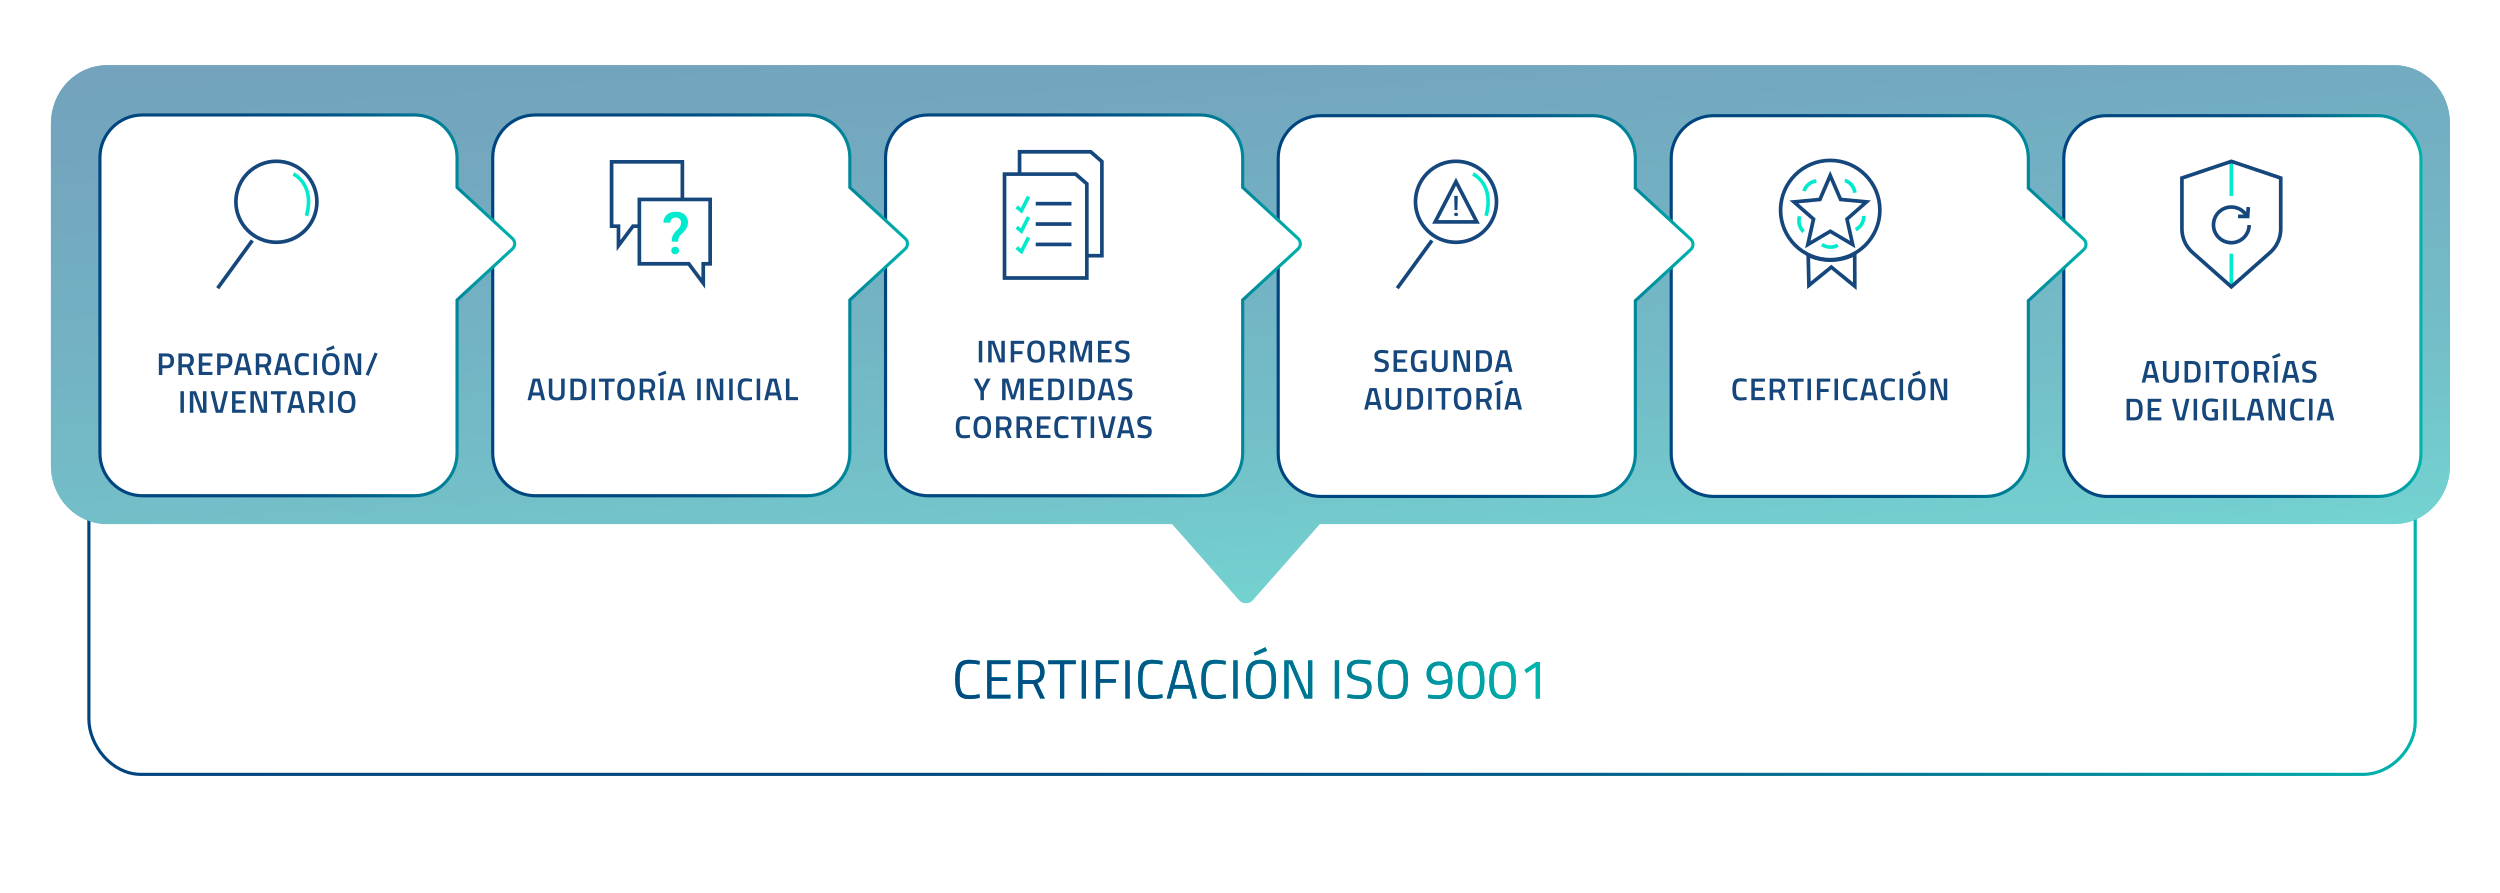<?xml version="1.0" encoding="UTF-8"?>
<svg xmlns="http://www.w3.org/2000/svg" xmlns:xlink="http://www.w3.org/1999/xlink" id="Ebene_4" data-name="Ebene 4" viewBox="0 0 1587.4 566.93">
  <defs>
    <style>
      .cls-1 {
        opacity: .45;
      }

      .cls-1, .cls-2, .cls-3, .cls-4, .cls-5, .cls-6, .cls-7, .cls-8 {
        fill: #fff;
      }

      .cls-3 {
        filter: url(#drop-shadow-1);
        stroke: url(#Unbenannter_Verlauf_3-3);
      }

      .cls-3, .cls-4, .cls-5, .cls-6, .cls-7, .cls-9, .cls-8 {
        stroke-miterlimit: 10;
        stroke-width: 2px;
      }

      .cls-10 {
        fill: #00eace;
      }

      .cls-11 {
        isolation: isolate;
      }

      .cls-12 {
        fill: #00b5ad;
      }

      .cls-4 {
        filter: url(#drop-shadow-3);
        stroke: url(#Unbenannter_Verlauf_3-5);
      }

      .cls-13 {
        fill: #16477c;
      }

      .cls-5 {
        filter: url(#drop-shadow-2);
        stroke: url(#Unbenannter_Verlauf_3-4);
      }

      .cls-14 {
        fill: url(#Unbenannter_Verlauf_7);
      }

      .cls-6 {
        filter: url(#drop-shadow-6);
        stroke: url(#Unbenannter_Verlauf_3-8);
      }

      .cls-7 {
        filter: url(#drop-shadow-4);
        stroke: url(#Unbenannter_Verlauf_3-6);
      }

      .cls-9 {
        fill: none;
        stroke: url(#Unbenannter_Verlauf_3);
      }

      .cls-8 {
        filter: url(#drop-shadow-5);
        stroke: url(#Unbenannter_Verlauf_3-7);
      }

      .cls-15 {
        fill: url(#Unbenannter_Verlauf_3-2);
      }
    </style>
    <linearGradient id="Unbenannter_Verlauf_3" data-name="Unbenannter Verlauf 3" x1="55.44" y1="410.26" x2="1534.56" y2="410.26" gradientUnits="userSpaceOnUse">
      <stop offset="0" stop-color="#00457f"></stop>
      <stop offset=".31" stop-color="#00477f"></stop>
      <stop offset=".49" stop-color="#004f83"></stop>
      <stop offset=".63" stop-color="#005d89"></stop>
      <stop offset=".75" stop-color="#007191"></stop>
      <stop offset=".87" stop-color="#008a9b"></stop>
      <stop offset=".97" stop-color="#00a9a8"></stop>
      <stop offset="1" stop-color="#00b5ad"></stop>
    </linearGradient>
    <linearGradient id="Unbenannter_Verlauf_3-2" data-name="Unbenannter Verlauf 3" x1="739.17" y1="-552.41" x2="809.64" y2="397.98" xlink:href="#Unbenannter_Verlauf_3"></linearGradient>
    <linearGradient id="Unbenannter_Verlauf_3-3" data-name="Unbenannter Verlauf 3" x1="1302.42" y1="187.33" x2="1531.19" y2="187.33" xlink:href="#Unbenannter_Verlauf_3"></linearGradient>
    <filter id="drop-shadow-1" filterUnits="userSpaceOnUse">
      <feOffset dx="7" dy="7"></feOffset>
      <feGaussianBlur result="blur" stdDeviation="19.84"></feGaussianBlur>
      <feFlood flood-color="#000" flood-opacity=".06"></feFlood>
      <feComposite in2="blur" operator="in"></feComposite>
      <feComposite in="SourceGraphic"></feComposite>
    </filter>
    <linearGradient id="Unbenannter_Verlauf_3-4" data-name="Unbenannter Verlauf 3" x1="1053.14" y1="187.33" x2="1318.51" y2="187.33" xlink:href="#Unbenannter_Verlauf_3"></linearGradient>
    <filter id="drop-shadow-2" filterUnits="userSpaceOnUse">
      <feOffset dx="7" dy="7"></feOffset>
      <feGaussianBlur result="blur-2" stdDeviation="19.84"></feGaussianBlur>
      <feFlood flood-color="#000" flood-opacity=".06"></feFlood>
      <feComposite in2="blur-2" operator="in"></feComposite>
      <feComposite in="SourceGraphic"></feComposite>
    </filter>
    <linearGradient id="Unbenannter_Verlauf_3-5" data-name="Unbenannter Verlauf 3" x1="803.61" y1="187.33" x2="1068.98" y2="187.33" xlink:href="#Unbenannter_Verlauf_3"></linearGradient>
    <filter id="drop-shadow-3" filterUnits="userSpaceOnUse">
      <feOffset dx="7" dy="7"></feOffset>
      <feGaussianBlur result="blur-3" stdDeviation="19.84"></feGaussianBlur>
      <feFlood flood-color="#000" flood-opacity=".06"></feFlood>
      <feComposite in2="blur-3" operator="in"></feComposite>
      <feComposite in="SourceGraphic"></feComposite>
    </filter>
    <linearGradient id="Unbenannter_Verlauf_3-6" data-name="Unbenannter Verlauf 3" x1="554.28" y1="186.89" x2="819.65" y2="186.89" xlink:href="#Unbenannter_Verlauf_3"></linearGradient>
    <filter id="drop-shadow-4" filterUnits="userSpaceOnUse">
      <feOffset dx="7" dy="7"></feOffset>
      <feGaussianBlur result="blur-4" stdDeviation="19.84"></feGaussianBlur>
      <feFlood flood-color="#000" flood-opacity=".06"></feFlood>
      <feComposite in2="blur-4" operator="in"></feComposite>
      <feComposite in="SourceGraphic"></feComposite>
    </filter>
    <linearGradient id="Unbenannter_Verlauf_3-7" data-name="Unbenannter Verlauf 3" x1="304.84" y1="186.89" x2="570.21" y2="186.89" xlink:href="#Unbenannter_Verlauf_3"></linearGradient>
    <filter id="drop-shadow-5" filterUnits="userSpaceOnUse">
      <feOffset dx="7" dy="7"></feOffset>
      <feGaussianBlur result="blur-5" stdDeviation="19.84"></feGaussianBlur>
      <feFlood flood-color="#000" flood-opacity=".06"></feFlood>
      <feComposite in2="blur-5" operator="in"></feComposite>
      <feComposite in="SourceGraphic"></feComposite>
    </filter>
    <linearGradient id="Unbenannter_Verlauf_3-8" data-name="Unbenannter Verlauf 3" y1="186.89" x2="320.81" y2="186.89" xlink:href="#Unbenannter_Verlauf_3"></linearGradient>
    <filter id="drop-shadow-6" filterUnits="userSpaceOnUse">
      <feOffset dx="7" dy="7"></feOffset>
      <feGaussianBlur result="blur-6" stdDeviation="19.84"></feGaussianBlur>
      <feFlood flood-color="#000" flood-opacity=".06"></feFlood>
      <feComposite in2="blur-6" operator="in"></feComposite>
      <feComposite in="SourceGraphic"></feComposite>
    </filter>
    <linearGradient id="Unbenannter_Verlauf_7" data-name="Unbenannter Verlauf 7" x1="222.41" y1="524.23" x2="968.97" y2="403.2" gradientUnits="userSpaceOnUse">
      <stop offset=".21" stop-color="#00457f"></stop>
      <stop offset=".45" stop-color="#00477f"></stop>
      <stop offset=".59" stop-color="#004f83"></stop>
      <stop offset=".71" stop-color="#005d89"></stop>
      <stop offset=".8" stop-color="#007191"></stop>
      <stop offset=".89" stop-color="#008a9b"></stop>
      <stop offset=".97" stop-color="#00a9a8"></stop>
      <stop offset="1" stop-color="#00b5ad"></stop>
    </linearGradient>
  </defs>
  <g>
    <path class="cls-2" d="m56.44,327.83v128.76c0,16.57,14.39,35.09,32.98,35.09h1411.15c18.22,0,32.98-17.18,32.98-32.84v-131"></path>
    <path class="cls-9" d="m56.44,327.83v128.76c0,16.57,14.39,35.09,32.98,35.09h1411.15c18.22,0,32.98-17.18,32.98-32.84v-131"></path>
  </g>
  <path class="cls-15" d="m32.33,295.6V78.58c0-20.52,15.86-37.16,35.43-37.16h1452.47c19.57,0,35.43,16.64,35.43,37.16v217.02c0,20.52-15.86,37.16-35.43,37.16h-682.29l-42.44,48.25c-2.34,2.66-6.36,2.66-8.7,0l-42.44-48.25H67.76c-19.57,0-35.43-16.64-35.43-37.16Z"></path>
  <path class="cls-1" d="m32.33,295.6V78.58c0-20.52,15.86-37.16,35.43-37.16h1452.47c19.57,0,35.43,16.64,35.43,37.16v217.02c0,20.52-15.86,37.16-35.43,37.16h-682.29l-42.44,48.25c-2.34,2.66-6.36,2.66-8.7,0l-42.44-48.25H67.76c-19.57,0-35.43-16.64-35.43-37.16Z"></path>
  <rect class="cls-3" x="1303.42" y="66.45" width="226.77" height="241.77" rx="27.06" ry="27.06"></rect>
  <path class="cls-5" d="m1253.85,308.22h-172.64c-14.95,0-27.06-12.12-27.06-27.06V93.51c0-14.95,12.12-27.06,27.06-27.06h172.64c14.95,0,27.06,12.12,27.06,27.06v18.94l35.14,32.42c1.94,1.79,1.94,4.86,0,6.64l-35.14,32.42v97.23c0,14.95-12.12,27.06-27.06,27.06Z"></path>
  <path class="cls-4" d="m1004.31,308.22h-172.64c-14.95,0-27.06-12.12-27.06-27.06V93.51c0-14.95,12.12-27.06,27.06-27.06h172.64c14.95,0,27.06,12.12,27.06,27.06v18.94l35.14,32.42c1.94,1.79,1.94,4.86,0,6.64l-35.14,32.42v97.23c0,14.95-12.12,27.06-27.06,27.06Z"></path>
  <path class="cls-7" d="m754.99,307.77h-172.64c-14.95,0-27.06-12.12-27.06-27.06V93.06c0-14.95,12.12-27.06,27.06-27.06h172.64c14.95,0,27.06,12.12,27.06,27.06v18.94l35.14,32.42c1.94,1.79,1.94,4.86,0,6.64l-35.14,32.42v97.23c0,14.95-12.12,27.06-27.06,27.06Z"></path>
  <path class="cls-8" d="m505.55,307.77h-172.64c-14.95,0-27.06-12.12-27.06-27.06V93.06c0-14.95,12.12-27.06,27.06-27.06h172.64c14.95,0,27.06,12.12,27.06,27.06v18.94l35.14,32.42c1.94,1.79,1.94,4.86,0,6.64l-35.14,32.42v97.23c0,14.95-12.12,27.06-27.06,27.06Z"></path>
  <path class="cls-6" d="m256.15,307.77H83.51c-14.95,0-27.06-12.12-27.06-27.06V93.06c0-14.95,12.12-27.06,27.06-27.06h172.64c14.95,0,27.06,12.12,27.06,27.06v18.94l35.14,32.42c1.94,1.79,1.94,4.86,0,6.64l-35.14,32.42v97.23c0,14.95-12.12,27.06-27.06,27.06Z"></path>
  <g>
    <g>
      <path class="cls-12" d="m622.08,443.14c-2.4.49-4.56.73-6.48.73s-3.46-.26-4.64-.79c-1.18-.53-2.09-1.34-2.73-2.45-.64-1.11-1.08-2.38-1.33-3.81-.25-1.44-.37-3.23-.37-5.37s.12-3.95.37-5.41.69-2.75,1.33-3.87c.64-1.12,1.54-1.94,2.71-2.45,1.17-.51,2.68-.77,4.55-.77s4.06.26,6.58.77l-.11,2.27c-2.36-.42-4.46-.63-6.3-.63-2.57,0-4.26.76-5.09,2.29s-1.24,4.14-1.24,7.82c0,1.84.08,3.33.23,4.45.15,1.12.45,2.13.89,3.03.44.9,1.09,1.54,1.94,1.92.85.38,2.1.58,3.75.58s3.59-.21,5.83-.63l.11,2.31Z"></path>
      <path class="cls-12" d="m626.84,443.53v-24.22h14.74v2.38h-12.04v8.37h9.94v2.34h-9.94v8.75h12.04v2.38h-14.74Z"></path>
      <path class="cls-12" d="m649.24,434.25v9.28h-2.7v-24.22h8.96c2.57,0,4.5.59,5.79,1.79,1.29,1.19,1.94,3.04,1.94,5.56,0,3.73-1.48,6.08-4.45,7.04l4.66,9.83h-2.97l-4.38-9.28h-6.86Zm6.3-2.38c3.29,0,4.94-1.7,4.94-5.09s-1.66-5.09-4.97-5.09h-6.26v10.18h6.3Z"></path>
      <path class="cls-12" d="m665.59,421.72v-2.42h17.5v2.42h-7.38v21.8h-2.66v-21.8h-7.46Z"></path>
      <path class="cls-12" d="m686.87,443.53v-24.22h2.7v24.22h-2.7Z"></path>
      <path class="cls-12" d="m695.83,443.53v-24.22h14.49v2.38h-11.79v9.45h9.97v2.38h-9.97v10.01h-2.7Z"></path>
      <path class="cls-12" d="m714.59,443.53v-24.22h2.7v24.22h-2.7Z"></path>
      <path class="cls-12" d="m738.18,443.14c-2.4.49-4.56.73-6.48.73s-3.46-.26-4.64-.79c-1.18-.53-2.09-1.34-2.73-2.45-.64-1.11-1.08-2.38-1.33-3.81-.25-1.44-.37-3.23-.37-5.37s.12-3.95.37-5.41.69-2.75,1.33-3.87c.64-1.12,1.54-1.94,2.71-2.45,1.17-.51,2.68-.77,4.55-.77s4.06.26,6.58.77l-.11,2.27c-2.36-.42-4.46-.63-6.3-.63-2.57,0-4.26.76-5.09,2.29s-1.24,4.14-1.24,7.82c0,1.84.08,3.33.23,4.45.15,1.12.45,2.13.89,3.03.44.9,1.09,1.54,1.94,1.92.85.38,2.1.58,3.75.58s3.59-.21,5.83-.63l.11,2.31Z"></path>
      <path class="cls-12" d="m740.8,443.53l6.65-24.22h5.88l6.65,24.22h-2.66l-1.75-6.23h-10.36l-1.75,6.23h-2.66Zm8.68-21.91l-3.67,13.27h9.17l-3.67-13.27h-1.82Z"></path>
      <path class="cls-12" d="m778.36,443.14c-2.4.49-4.56.73-6.48.73s-3.46-.26-4.64-.79c-1.18-.53-2.09-1.34-2.73-2.45-.64-1.11-1.08-2.38-1.33-3.81-.25-1.44-.37-3.23-.37-5.37s.12-3.95.37-5.41.69-2.75,1.33-3.87c.64-1.12,1.54-1.94,2.71-2.45,1.17-.51,2.68-.77,4.55-.77s4.06.26,6.58.77l-.11,2.27c-2.36-.42-4.46-.63-6.3-.63-2.57,0-4.26.76-5.09,2.29s-1.24,4.14-1.24,7.82c0,1.84.08,3.33.23,4.45.15,1.12.45,2.13.89,3.03.44.9,1.09,1.54,1.94,1.92.85.38,2.1.58,3.75.58s3.59-.21,5.83-.63l.11,2.31Z"></path>
      <path class="cls-12" d="m783.12,443.53v-24.22h2.7v24.22h-2.7Z"></path>
      <path class="cls-12" d="m810.24,431.59c0,4.32-.69,7.44-2.06,9.38-1.38,1.94-3.88,2.9-7.51,2.9s-6.13-.99-7.51-2.97-2.06-5.1-2.06-9.36.7-7.42,2.1-9.49c1.4-2.06,3.89-3.1,7.46-3.1s6.06,1.03,7.47,3.08c1.41,2.05,2.12,5.24,2.12,9.56Zm-16.38-.07c0,3.55.47,6.1,1.4,7.65.93,1.55,2.74,2.33,5.41,2.33s4.47-.76,5.39-2.27,1.38-4.06,1.38-7.63-.48-6.17-1.43-7.81c-.96-1.63-2.75-2.45-5.37-2.45s-4.41.81-5.35,2.43c-.95,1.62-1.42,4.21-1.42,7.75Zm2.17-17.08l7.56-3.5.91,2.31-7.67,3.04-.81-1.85Z"></path>
      <path class="cls-12" d="m815.52,443.53v-24.22h5.04l9.28,21.84h.74v-21.84h2.66v24.22h-4.93l-9.42-21.84h-.67v21.84h-2.7Z"></path>
      <path class="cls-12" d="m847.58,443.53v-24.22h2.7v24.22h-2.7Z"></path>
      <path class="cls-12" d="m863.23,421.3c-3.5,0-5.25,1.32-5.25,3.96,0,1.47.4,2.48,1.21,3.03.81.55,2.44,1.1,4.9,1.64,2.46.55,4.21,1.26,5.23,2.13,1.03.88,1.54,2.32,1.54,4.32,0,4.97-2.58,7.46-7.74,7.46-1.7,0-3.84-.2-6.4-.6l-1.26-.17.28-2.24c3.17.42,5.59.63,7.25.63,3.45,0,5.18-1.62,5.18-4.86,0-1.31-.38-2.25-1.14-2.82-.76-.57-2.18-1.06-4.25-1.45-2.73-.58-4.67-1.33-5.81-2.26-1.14-.92-1.71-2.47-1.71-4.64,0-4.34,2.6-6.51,7.81-6.51,1.7,0,3.75.18,6.12.53l1.19.17-.25,2.28c-3.24-.4-5.54-.59-6.89-.59Z"></path>
      <path class="cls-12" d="m894.03,431.59c0,4.32-.69,7.44-2.06,9.38-1.38,1.94-3.88,2.9-7.51,2.9s-6.13-.99-7.51-2.97-2.06-5.1-2.06-9.36.7-7.42,2.1-9.49c1.4-2.06,3.89-3.1,7.46-3.1s6.06,1.03,7.47,3.08c1.41,2.05,2.12,5.24,2.12,9.56Zm-16.38-.07c0,3.55.47,6.1,1.4,7.65.93,1.55,2.74,2.33,5.41,2.33s4.47-.76,5.39-2.27,1.38-4.06,1.38-7.63-.48-6.17-1.43-7.81c-.96-1.63-2.75-2.45-5.37-2.45s-4.41.81-5.35,2.43c-.95,1.62-1.42,4.21-1.42,7.75Z"></path>
      <path class="cls-12" d="m913.03,441.5c4.22,0,6.35-2.68,6.37-8.05-2.33.89-4.34,1.33-6.02,1.33-5.04,0-7.56-2.34-7.56-7.04,0-2.36.72-4.22,2.17-5.6,1.45-1.38,3.39-2.07,5.84-2.07,2.82,0,4.92,1.04,6.3,3.13,1.38,2.09,2.07,5.16,2.07,9.21s-.78,6.97-2.33,8.77-3.83,2.69-6.84,2.69c-1.75,0-3.56-.16-5.42-.49l-.91-.14.25-2.17c2.1.28,4.13.42,6.09.42Zm.56-9.1c1.42,0,3.07-.32,4.93-.95l.91-.31c-.07-5.79-1.94-8.68-5.6-8.68-1.63,0-2.91.47-3.83,1.42s-1.38,2.23-1.38,3.87c0,3.1,1.66,4.66,4.97,4.66Z"></path>
      <path class="cls-12" d="m934.1,420.04c1.91,0,3.47.36,4.66,1.08,2.52,1.49,3.78,5.23,3.78,11.2,0,4.22-.7,7.21-2.1,8.94-1.4,1.74-3.5,2.61-6.3,2.61s-4.91-.86-6.32-2.57c-1.41-1.71-2.12-4.77-2.12-9.17s.69-7.51,2.08-9.34,3.49-2.75,6.32-2.75Zm.04,2.42c-1.33,0-2.38.28-3.15.84-1.66,1.14-2.49,4.17-2.49,9.07,0,3.45.46,5.84,1.37,7.16.91,1.32,2.33,1.98,4.27,1.98s3.36-.67,4.27-2,1.36-3.8,1.36-7.4-.44-6.11-1.31-7.52-2.32-2.12-4.32-2.12Z"></path>
      <path class="cls-12" d="m954.05,420.04c1.91,0,3.47.36,4.66,1.08,2.52,1.49,3.78,5.23,3.78,11.2,0,4.22-.7,7.21-2.1,8.94-1.4,1.74-3.5,2.61-6.3,2.61s-4.91-.86-6.32-2.57c-1.41-1.71-2.12-4.77-2.12-9.17s.69-7.51,2.08-9.34,3.49-2.75,6.32-2.75Zm.04,2.42c-1.33,0-2.38.28-3.15.84-1.66,1.14-2.49,4.17-2.49,9.07,0,3.45.46,5.84,1.37,7.16.91,1.32,2.33,1.98,4.27,1.98s3.36-.67,4.27-2,1.36-3.8,1.36-7.4-.44-6.11-1.31-7.52-2.32-2.12-4.32-2.12Z"></path>
      <path class="cls-12" d="m977.85,420.43v23.1h-2.7v-20.09l-5.95,3.92-1.22-2.03,7.35-4.9h2.52Z"></path>
    </g>
    <g>
      <path class="cls-14" d="m622.08,443.14c-2.4.49-4.56.73-6.48.73s-3.46-.26-4.64-.79c-1.18-.53-2.09-1.34-2.73-2.45-.64-1.11-1.08-2.38-1.33-3.81-.25-1.44-.37-3.23-.37-5.37s.12-3.95.37-5.41.69-2.75,1.33-3.87c.64-1.12,1.54-1.94,2.71-2.45,1.17-.51,2.68-.77,4.55-.77s4.06.26,6.58.77l-.11,2.27c-2.36-.42-4.46-.63-6.3-.63-2.57,0-4.26.76-5.09,2.29s-1.24,4.14-1.24,7.82c0,1.84.08,3.33.23,4.45.15,1.12.45,2.13.89,3.03.44.9,1.09,1.54,1.94,1.92.85.38,2.1.58,3.75.58s3.59-.21,5.83-.63l.11,2.31Z"></path>
      <path class="cls-14" d="m626.84,443.53v-24.22h14.74v2.38h-12.04v8.37h9.94v2.34h-9.94v8.75h12.04v2.38h-14.74Z"></path>
      <path class="cls-14" d="m649.24,434.25v9.28h-2.7v-24.22h8.96c2.57,0,4.5.59,5.79,1.79,1.29,1.19,1.94,3.04,1.94,5.56,0,3.73-1.48,6.08-4.45,7.04l4.66,9.83h-2.97l-4.38-9.28h-6.86Zm6.3-2.38c3.29,0,4.94-1.7,4.94-5.09s-1.66-5.09-4.97-5.09h-6.26v10.18h6.3Z"></path>
      <path class="cls-14" d="m665.59,421.72v-2.42h17.5v2.42h-7.38v21.8h-2.66v-21.8h-7.46Z"></path>
      <path class="cls-14" d="m686.87,443.53v-24.22h2.7v24.22h-2.7Z"></path>
      <path class="cls-14" d="m695.83,443.53v-24.22h14.49v2.38h-11.79v9.45h9.97v2.38h-9.97v10.01h-2.7Z"></path>
      <path class="cls-14" d="m714.59,443.53v-24.22h2.7v24.22h-2.7Z"></path>
      <path class="cls-14" d="m738.18,443.14c-2.4.49-4.56.73-6.48.73s-3.46-.26-4.64-.79c-1.18-.53-2.09-1.34-2.73-2.45-.64-1.11-1.08-2.38-1.33-3.81-.25-1.44-.37-3.23-.37-5.37s.12-3.95.37-5.41.69-2.75,1.33-3.87c.64-1.12,1.54-1.94,2.71-2.45,1.17-.51,2.68-.77,4.55-.77s4.06.26,6.58.77l-.11,2.27c-2.36-.42-4.46-.63-6.3-.63-2.57,0-4.26.76-5.09,2.29s-1.24,4.14-1.24,7.82c0,1.84.08,3.33.23,4.45.15,1.12.45,2.13.89,3.03.44.9,1.09,1.54,1.94,1.92.85.38,2.1.58,3.75.58s3.59-.21,5.83-.63l.11,2.31Z"></path>
      <path class="cls-14" d="m740.8,443.53l6.65-24.22h5.88l6.65,24.22h-2.66l-1.75-6.23h-10.36l-1.75,6.23h-2.66Zm8.68-21.91l-3.67,13.27h9.17l-3.67-13.27h-1.82Z"></path>
      <path class="cls-14" d="m778.36,443.14c-2.4.49-4.56.73-6.48.73s-3.46-.26-4.64-.79c-1.18-.53-2.09-1.34-2.73-2.45-.64-1.11-1.08-2.38-1.33-3.81-.25-1.44-.37-3.23-.37-5.37s.12-3.95.37-5.41.69-2.75,1.33-3.87c.64-1.12,1.54-1.94,2.71-2.45,1.17-.51,2.68-.77,4.55-.77s4.06.26,6.58.77l-.11,2.27c-2.36-.42-4.46-.63-6.3-.63-2.57,0-4.26.76-5.09,2.29s-1.24,4.14-1.24,7.82c0,1.84.08,3.33.23,4.45.15,1.12.45,2.13.89,3.03.44.9,1.09,1.54,1.94,1.92.85.38,2.1.58,3.75.58s3.59-.21,5.83-.63l.11,2.31Z"></path>
      <path class="cls-14" d="m783.12,443.53v-24.22h2.7v24.22h-2.7Z"></path>
      <path class="cls-14" d="m810.24,431.59c0,4.32-.69,7.44-2.06,9.38-1.38,1.94-3.88,2.9-7.51,2.9s-6.13-.99-7.51-2.97-2.06-5.1-2.06-9.36.7-7.42,2.1-9.49c1.4-2.06,3.89-3.1,7.46-3.1s6.06,1.03,7.47,3.08c1.41,2.05,2.12,5.24,2.12,9.56Zm-16.38-.07c0,3.55.47,6.1,1.4,7.65.93,1.55,2.74,2.33,5.41,2.33s4.47-.76,5.39-2.27,1.38-4.06,1.38-7.63-.48-6.17-1.43-7.81c-.96-1.63-2.75-2.45-5.37-2.45s-4.41.81-5.35,2.43c-.95,1.62-1.42,4.21-1.42,7.75Zm2.17-17.08l7.56-3.5.91,2.31-7.67,3.04-.81-1.85Z"></path>
      <path class="cls-14" d="m815.52,443.53v-24.22h5.04l9.28,21.84h.74v-21.84h2.66v24.22h-4.93l-9.42-21.84h-.67v21.84h-2.7Z"></path>
      <path class="cls-14" d="m847.58,443.53v-24.22h2.7v24.22h-2.7Z"></path>
      <path class="cls-14" d="m863.23,421.3c-3.5,0-5.25,1.32-5.25,3.96,0,1.47.4,2.48,1.21,3.03.81.55,2.44,1.1,4.9,1.64,2.46.55,4.21,1.26,5.23,2.13,1.03.88,1.54,2.32,1.54,4.32,0,4.97-2.58,7.46-7.74,7.46-1.7,0-3.84-.2-6.4-.6l-1.26-.17.28-2.24c3.17.42,5.59.63,7.25.63,3.45,0,5.18-1.62,5.18-4.86,0-1.31-.38-2.25-1.14-2.82-.76-.57-2.18-1.06-4.25-1.45-2.73-.58-4.67-1.33-5.81-2.26-1.14-.92-1.71-2.47-1.71-4.64,0-4.34,2.6-6.51,7.81-6.51,1.7,0,3.75.18,6.12.53l1.19.17-.25,2.28c-3.24-.4-5.54-.59-6.89-.59Z"></path>
      <path class="cls-14" d="m894.03,431.59c0,4.32-.69,7.44-2.06,9.38-1.38,1.94-3.88,2.9-7.51,2.9s-6.13-.99-7.51-2.97-2.06-5.1-2.06-9.36.7-7.42,2.1-9.49c1.4-2.06,3.89-3.1,7.46-3.1s6.06,1.03,7.47,3.08c1.41,2.05,2.12,5.24,2.12,9.56Zm-16.38-.07c0,3.55.47,6.1,1.4,7.65.93,1.55,2.74,2.33,5.41,2.33s4.47-.76,5.39-2.27,1.38-4.06,1.38-7.63-.48-6.17-1.43-7.81c-.96-1.63-2.75-2.45-5.37-2.45s-4.41.81-5.35,2.43c-.95,1.62-1.42,4.21-1.42,7.75Z"></path>
      <path class="cls-14" d="m913.03,441.5c4.22,0,6.35-2.68,6.37-8.05-2.33.89-4.34,1.33-6.02,1.33-5.04,0-7.56-2.34-7.56-7.04,0-2.36.72-4.22,2.17-5.6,1.45-1.38,3.39-2.07,5.84-2.07,2.82,0,4.92,1.04,6.3,3.13,1.38,2.09,2.07,5.16,2.07,9.21s-.78,6.97-2.33,8.77-3.83,2.69-6.84,2.69c-1.75,0-3.56-.16-5.42-.49l-.91-.14.25-2.17c2.1.28,4.13.42,6.09.42Zm.56-9.1c1.42,0,3.07-.32,4.93-.95l.91-.31c-.07-5.79-1.94-8.68-5.6-8.68-1.63,0-2.91.47-3.83,1.42s-1.38,2.23-1.38,3.87c0,3.1,1.66,4.66,4.97,4.66Z"></path>
      <path class="cls-14" d="m934.1,420.04c1.91,0,3.47.36,4.66,1.08,2.52,1.49,3.78,5.23,3.78,11.2,0,4.22-.7,7.21-2.1,8.94-1.4,1.74-3.5,2.61-6.3,2.61s-4.91-.86-6.32-2.57c-1.41-1.71-2.12-4.77-2.12-9.17s.69-7.51,2.08-9.34,3.49-2.75,6.32-2.75Zm.04,2.42c-1.33,0-2.38.28-3.15.84-1.66,1.14-2.49,4.17-2.49,9.07,0,3.45.46,5.84,1.37,7.16.91,1.32,2.33,1.98,4.27,1.98s3.36-.67,4.27-2,1.36-3.8,1.36-7.4-.44-6.11-1.31-7.52-2.32-2.12-4.32-2.12Z"></path>
      <path class="cls-14" d="m954.05,420.04c1.91,0,3.47.36,4.66,1.08,2.52,1.49,3.78,5.23,3.78,11.2,0,4.22-.7,7.21-2.1,8.94-1.4,1.74-3.5,2.61-6.3,2.61s-4.91-.86-6.32-2.57c-1.41-1.71-2.12-4.77-2.12-9.17s.69-7.51,2.08-9.34,3.49-2.75,6.32-2.75Zm.04,2.42c-1.33,0-2.38.28-3.15.84-1.66,1.14-2.49,4.17-2.49,9.07,0,3.45.46,5.84,1.37,7.16.91,1.32,2.33,1.98,4.27,1.98s3.36-.67,4.27-2,1.36-3.8,1.36-7.4-.44-6.11-1.31-7.52-2.32-2.12-4.32-2.12Z"></path>
      <path class="cls-14" d="m977.85,420.43v23.1h-2.7v-20.09l-5.95,3.92-1.22-2.03,7.35-4.9h2.52Z"></path>
    </g>
  </g>
  <g id="Schritt_1:_Vorbereitung_Bestandsaufnahme" data-name="Schritt 1: Vorbereitung Bestandsaufnahme" class="cls-11">
    <g class="cls-11">
      <path class="cls-13" d="m105.87,233.84h-2.8v4.26h-2.22v-13.7h5.02c3.11,0,4.66,1.53,4.66,4.6,0,1.57-.39,2.77-1.17,3.6-.78.83-1.94,1.24-3.49,1.24Zm-2.8-1.92h2.78c1.6,0,2.4-.97,2.4-2.92,0-.93-.19-1.61-.58-2.04s-.99-.64-1.82-.64h-2.78v5.6Z"></path>
      <path class="cls-13" d="m115.49,233.22v4.88h-2.22v-13.7h5.2c3.09,0,4.64,1.45,4.64,4.36,0,1.95-.75,3.27-2.24,3.96l2.26,5.38h-2.44l-1.98-4.88h-3.22Zm5.34-4.44c0-1.64-.79-2.46-2.36-2.46h-2.98v4.98h3.02c.8,0,1.39-.23,1.76-.69s.56-1.07.56-1.83Z"></path>
      <path class="cls-13" d="m126.23,238.1v-13.7h8.64v1.94h-6.42v3.88h5.22v1.92h-5.22v4h6.42v1.96h-8.64Z"></path>
      <path class="cls-13" d="m142.91,233.84h-2.8v4.26h-2.22v-13.7h5.02c3.11,0,4.66,1.53,4.66,4.6,0,1.57-.39,2.77-1.17,3.6-.78.83-1.94,1.24-3.49,1.24Zm-2.8-1.92h2.78c1.6,0,2.4-.97,2.4-2.92,0-.93-.19-1.61-.58-2.04s-.99-.64-1.82-.64h-2.78v5.6Z"></path>
      <path class="cls-13" d="m148.65,238.1l3.38-13.7h4.42l3.4,13.7h-2.24l-.74-2.94h-5.26l-.74,2.94h-2.22Zm5.1-11.84l-1.7,6.94h4.38l-1.68-6.94h-1Z"></path>
      <path class="cls-13" d="m164.63,233.22v4.88h-2.22v-13.7h5.2c3.09,0,4.64,1.45,4.64,4.36,0,1.95-.75,3.27-2.24,3.96l2.26,5.38h-2.44l-1.98-4.88h-3.22Zm5.34-4.44c0-1.64-.79-2.46-2.36-2.46h-2.98v4.98h3.02c.8,0,1.39-.23,1.76-.69.37-.46.56-1.07.56-1.83Z"></path>
      <path class="cls-13" d="m174.05,238.1l3.38-13.7h4.42l3.4,13.7h-2.24l-.74-2.94h-5.26l-.74,2.94h-2.22Zm5.1-11.84l-1.7,6.94h4.38l-1.68-6.94h-1Z"></path>
      <path class="cls-13" d="m192.21,238.32c-2,0-3.36-.55-4.07-1.66-.71-1.11-1.07-2.93-1.07-5.46s.36-4.34,1.08-5.41c.72-1.07,2.07-1.61,4.06-1.61,1.19,0,2.49.17,3.92.5l-.08,1.8c-1.2-.21-2.4-.32-3.6-.32s-2.01.36-2.44,1.07c-.43.71-.64,2.05-.64,4.02s.21,3.31.62,4.02c.41.71,1.22,1.07,2.42,1.07s2.41-.1,3.64-.3l.06,1.84c-1.37.29-2.67.44-3.9.44Z"></path>
      <path class="cls-13" d="m199.09,238.1v-13.7h2.22v13.7h-2.22Z"></path>
      <path class="cls-13" d="m214.38,236.64c-.82,1.12-2.26,1.68-4.33,1.68s-3.51-.56-4.34-1.69c-.83-1.13-1.24-2.9-1.24-5.31s.42-4.21,1.25-5.38c.83-1.17,2.28-1.76,4.33-1.76s3.49.58,4.32,1.75c.83,1.17,1.24,2.96,1.24,5.39s-.41,4.2-1.23,5.32Zm-6.93-1.44c.45.79,1.32,1.18,2.6,1.18s2.14-.39,2.59-1.16.67-2.07.67-3.89-.23-3.14-.69-3.97c-.46-.83-1.32-1.24-2.57-1.24s-2.11.41-2.58,1.24c-.47.83-.7,2.14-.7,3.95s.23,3.1.68,3.89Zm-.34-13.82l4.72-2.06.7,1.94-4.86,1.64-.56-1.52Z"></path>
      <path class="cls-13" d="m218.79,238.1v-13.7h3.88l4.16,11.74h.3v-11.74h2.22v13.7h-3.8l-4.26-11.76h-.28v11.76h-2.22Z"></path>
      <path class="cls-13" d="m232.17,237.92l5.7-14.1,1.92.7-5.72,14.08-1.9-.68Z"></path>
      <path class="cls-13" d="m114.56,262.1v-13.7h2.22v13.7h-2.22Z"></path>
      <path class="cls-13" d="m120.54,262.1v-13.7h3.88l4.16,11.74h.3v-11.74h2.22v13.7h-3.8l-4.26-11.76h-.28v11.76h-2.22Z"></path>
      <path class="cls-13" d="m142.44,248.4h2.32l-3.36,13.7h-4.36l-3.36-13.7h2.32l2.72,11.74h1l2.72-11.74Z"></path>
      <path class="cls-13" d="m147.34,262.1v-13.7h8.64v1.94h-6.42v3.88h5.22v1.92h-5.22v4h6.42v1.96h-8.64Z"></path>
      <path class="cls-13" d="m159,262.1v-13.7h3.88l4.16,11.74h.3v-11.74h2.22v13.7h-3.8l-4.26-11.76h-.28v11.76h-2.22Z"></path>
      <path class="cls-13" d="m172,250.38v-1.98h10v1.98h-3.86v11.72h-2.24v-11.72h-3.9Z"></path>
      <path class="cls-13" d="m182.44,262.1l3.38-13.7h4.42l3.4,13.7h-2.24l-.74-2.94h-5.26l-.74,2.94h-2.22Zm5.1-11.84l-1.7,6.94h4.38l-1.68-6.94h-1Z"></path>
      <path class="cls-13" d="m198.42,257.22v4.88h-2.22v-13.7h5.2c3.09,0,4.64,1.45,4.64,4.36,0,1.95-.75,3.27-2.24,3.96l2.26,5.38h-2.44l-1.98-4.88h-3.22Zm5.34-4.44c0-1.64-.79-2.46-2.36-2.46h-2.98v4.98h3.02c.8,0,1.39-.23,1.76-.69s.56-1.07.56-1.83Z"></path>
      <path class="cls-13" d="m209.16,262.1v-13.7h2.22v13.7h-2.22Z"></path>
      <path class="cls-13" d="m224.45,260.64c-.82,1.12-2.26,1.68-4.33,1.68s-3.51-.56-4.34-1.69c-.83-1.13-1.24-2.9-1.24-5.31s.42-4.21,1.25-5.38c.83-1.17,2.28-1.76,4.33-1.76s3.49.58,4.32,1.75c.83,1.17,1.24,2.96,1.24,5.39s-.41,4.2-1.23,5.32Zm-6.93-1.44c.45.79,1.32,1.18,2.6,1.18s2.14-.39,2.59-1.16.67-2.07.67-3.89-.23-3.14-.69-3.97c-.46-.83-1.32-1.24-2.57-1.24s-2.11.41-2.58,1.24c-.47.83-.7,2.14-.7,3.95s.23,3.1.68,3.89Z"></path>
    </g>
  </g>
  <g id="Schritt_2:_Erstaudits" data-name="Schritt 2: Erstaudits" class="cls-11">
    <g class="cls-11">
      <path class="cls-13" d="m334.95,254.1l3.38-13.7h4.42l3.4,13.7h-2.24l-.74-2.94h-5.26l-.74,2.94h-2.22Zm5.1-11.84l-1.7,6.94h4.38l-1.68-6.94h-1Z"></path>
      <path class="cls-13" d="m350.71,249.72c0,1.77.93,2.66,2.8,2.66s2.8-.89,2.8-2.66v-9.32h2.24v9.28c0,1.61-.42,2.79-1.27,3.53-.85.74-2.11,1.11-3.78,1.11s-2.93-.37-3.77-1.11c-.84-.74-1.26-1.92-1.26-3.53v-9.28h2.24v9.32Z"></path>
      <path class="cls-13" d="m366.93,254.1h-4.74v-13.7h4.74c2.11,0,3.55.53,4.32,1.6.77,1.07,1.16,2.74,1.16,5.02,0,1.16-.08,2.14-.23,2.95s-.42,1.54-.81,2.19c-.76,1.29-2.24,1.94-4.44,1.94Zm3.18-7.08c0-1.65-.21-2.85-.62-3.58-.41-.73-1.27-1.1-2.56-1.1h-2.52v9.8h2.52c1.32,0,2.2-.49,2.64-1.46.21-.49.36-1.02.43-1.58s.11-1.25.11-2.08Z"></path>
      <path class="cls-13" d="m375.61,254.1v-13.7h2.22v13.7h-2.22Z"></path>
      <path class="cls-13" d="m380.27,242.38v-1.98h10v1.98h-3.86v11.72h-2.24v-11.72h-3.9Z"></path>
      <path class="cls-13" d="m401.78,252.64c-.82,1.12-2.26,1.68-4.33,1.68s-3.51-.56-4.34-1.69c-.83-1.13-1.24-2.9-1.24-5.31s.42-4.21,1.25-5.38c.83-1.17,2.28-1.76,4.33-1.76s3.49.58,4.32,1.75c.83,1.17,1.24,2.96,1.24,5.39s-.41,4.2-1.23,5.32Zm-6.93-1.44c.45.79,1.32,1.18,2.6,1.18s2.14-.39,2.59-1.16.67-2.07.67-3.89-.23-3.14-.69-3.97c-.46-.83-1.32-1.24-2.57-1.24s-2.11.41-2.58,1.24c-.47.83-.7,2.14-.7,3.95s.23,3.1.68,3.89Z"></path>
      <path class="cls-13" d="m408.41,249.22v4.88h-2.22v-13.7h5.2c3.09,0,4.64,1.45,4.64,4.36,0,1.95-.75,3.27-2.24,3.96l2.26,5.38h-2.44l-1.98-4.88h-3.22Zm5.34-4.44c0-1.64-.79-2.46-2.36-2.46h-2.98v4.98h3.02c.8,0,1.39-.23,1.76-.69.37-.46.56-1.07.56-1.83Z"></path>
      <path class="cls-13" d="m417.77,237.38l4.72-2.06.7,1.94-4.86,1.64-.56-1.52Zm1.38,16.72v-13.7h2.22v13.7h-2.22Z"></path>
      <path class="cls-13" d="m423.95,254.1l3.38-13.7h4.42l3.4,13.7h-2.24l-.74-2.94h-5.26l-.74,2.94h-2.22Zm5.1-11.84l-1.7,6.94h4.38l-1.68-6.94h-1Z"></path>
      <path class="cls-13" d="m442.71,254.1v-13.7h2.22v13.7h-2.22Z"></path>
      <path class="cls-13" d="m448.69,254.1v-13.7h3.88l4.16,11.74h.3v-11.74h2.22v13.7h-3.8l-4.26-11.76h-.28v11.76h-2.22Z"></path>
      <path class="cls-13" d="m463.01,254.1v-13.7h2.22v13.7h-2.22Z"></path>
      <path class="cls-13" d="m473.59,254.32c-2,0-3.36-.55-4.07-1.66-.71-1.11-1.07-2.93-1.07-5.46s.36-4.34,1.08-5.41c.72-1.07,2.07-1.61,4.06-1.61,1.19,0,2.49.17,3.92.5l-.08,1.8c-1.2-.21-2.4-.32-3.6-.32s-2.01.36-2.44,1.07c-.43.71-.64,2.05-.64,4.02s.21,3.31.62,4.02c.41.71,1.22,1.07,2.42,1.07s2.41-.1,3.64-.3l.06,1.84c-1.37.29-2.67.44-3.9.44Z"></path>
      <path class="cls-13" d="m480.47,254.1v-13.7h2.22v13.7h-2.22Z"></path>
      <path class="cls-13" d="m485.27,254.1l3.38-13.7h4.42l3.4,13.7h-2.24l-.74-2.94h-5.26l-.74,2.94h-2.22Zm5.1-11.84l-1.7,6.94h4.38l-1.68-6.94h-1Z"></path>
      <path class="cls-13" d="m506.71,254.1h-7.68v-13.7h2.22v11.72h5.46v1.98Z"></path>
    </g>
  </g>
  <g id="Schritt_3:_Bericht_und_Korrekturmaßnahmen" data-name="Schritt 3: Bericht und Korrekturmaßnahmen" class="cls-11">
    <g class="cls-11">
      <path class="cls-13" d="m621.48,230.1v-13.7h2.22v13.7h-2.22Z"></path>
      <path class="cls-13" d="m627.46,230.1v-13.7h3.88l4.16,11.74h.3v-11.74h2.22v13.7h-3.8l-4.26-11.76h-.28v11.76h-2.22Z"></path>
      <path class="cls-13" d="m641.78,230.1v-13.7h8.5v1.94h-6.28v4.62h5.22v1.94h-5.22v5.2h-2.22Z"></path>
      <path class="cls-13" d="m662.19,228.64c-.82,1.12-2.26,1.68-4.33,1.68s-3.51-.56-4.34-1.69c-.83-1.13-1.24-2.9-1.24-5.31s.42-4.21,1.25-5.38c.83-1.17,2.28-1.76,4.33-1.76s3.49.58,4.32,1.75c.83,1.17,1.24,2.96,1.24,5.39s-.41,4.2-1.23,5.32Zm-6.93-1.44c.45.79,1.32,1.18,2.6,1.18s2.14-.39,2.59-1.16.67-2.07.67-3.89-.23-3.14-.69-3.97c-.46-.83-1.32-1.24-2.57-1.24s-2.11.41-2.58,1.24c-.47.83-.7,2.14-.7,3.95s.23,3.1.68,3.89Z"></path>
      <path class="cls-13" d="m668.82,225.22v4.88h-2.22v-13.7h5.2c3.09,0,4.64,1.45,4.64,4.36,0,1.95-.75,3.27-2.24,3.96l2.26,5.38h-2.44l-1.98-4.88h-3.22Zm5.34-4.44c0-1.64-.79-2.46-2.36-2.46h-2.98v4.98h3.02c.8,0,1.39-.23,1.76-.69.37-.46.56-1.07.56-1.83Z"></path>
      <path class="cls-13" d="m679.56,230.1v-13.7h3.86l3.06,10.7,3.06-10.7h3.88v13.7h-2.24v-11.24h-.3l-3.24,10.68h-2.32l-3.24-10.68h-.3v11.24h-2.22Z"></path>
      <path class="cls-13" d="m697.16,230.1v-13.7h8.64v1.94h-6.42v3.88h5.22v1.92h-5.22v4h6.42v1.96h-8.64Z"></path>
      <path class="cls-13" d="m712.84,218.12c-1.69,0-2.54.59-2.54,1.78,0,.61.2,1.05.6,1.31.4.26,1.28.58,2.65.96s2.33.83,2.89,1.36c.56.53.84,1.36.84,2.49,0,1.44-.41,2.52-1.23,3.23-.82.71-1.94,1.07-3.35,1.07-1.13,0-2.39-.13-3.76-.4l-.72-.14.22-1.78c1.8.24,3.17.36,4.12.36,1.65,0,2.48-.73,2.48-2.2,0-.57-.19-1-.56-1.27-.37-.27-1.21-.57-2.52-.9-1.31-.33-2.28-.78-2.92-1.35-.64-.57-.96-1.48-.96-2.72s.4-2.18,1.21-2.81c.81-.63,1.92-.95,3.35-.95,1.03,0,2.24.12,3.64.36l.7.12-.18,1.8c-1.87-.21-3.19-.32-3.96-.32Z"></path>
      <path class="cls-13" d="m624.76,254.1h-2.24v-5.64l-4.3-8.06h2.5l2.9,5.88,2.92-5.88h2.48l-4.26,8.06v5.64Z"></path>
      <path class="cls-13" d="m636.3,254.1v-13.7h3.86l3.06,10.7,3.06-10.7h3.88v13.7h-2.24v-11.24h-.3l-3.24,10.68h-2.32l-3.24-10.68h-.3v11.24h-2.22Z"></path>
      <path class="cls-13" d="m653.9,254.1v-13.7h8.64v1.94h-6.42v3.88h5.22v1.92h-5.22v4h6.42v1.96h-8.64Z"></path>
      <path class="cls-13" d="m670.3,254.1h-4.74v-13.7h4.74c2.11,0,3.55.53,4.32,1.6.77,1.07,1.16,2.74,1.16,5.02,0,1.16-.08,2.14-.23,2.95s-.42,1.54-.81,2.19c-.76,1.29-2.24,1.94-4.44,1.94Zm3.18-7.08c0-1.65-.21-2.85-.62-3.58-.41-.73-1.27-1.1-2.56-1.1h-2.52v9.8h2.52c1.32,0,2.2-.49,2.64-1.46.21-.49.36-1.02.43-1.58s.11-1.25.11-2.08Z"></path>
      <path class="cls-13" d="m678.98,254.1v-13.7h2.22v13.7h-2.22Z"></path>
      <path class="cls-13" d="m689.7,254.1h-4.74v-13.7h4.74c2.11,0,3.55.53,4.32,1.6.77,1.07,1.16,2.74,1.16,5.02,0,1.16-.08,2.14-.23,2.95-.15.81-.42,1.54-.81,2.19-.76,1.29-2.24,1.94-4.44,1.94Zm3.18-7.08c0-1.65-.21-2.85-.62-3.58s-1.27-1.1-2.56-1.1h-2.52v9.8h2.52c1.32,0,2.2-.49,2.64-1.46.21-.49.36-1.02.43-1.58s.11-1.25.11-2.08Z"></path>
      <path class="cls-13" d="m696.96,254.1l3.38-13.7h4.42l3.4,13.7h-2.24l-.74-2.94h-5.26l-.74,2.94h-2.22Zm5.1-11.84l-1.7,6.94h4.38l-1.68-6.94h-1Z"></path>
      <path class="cls-13" d="m714.6,242.12c-1.69,0-2.54.59-2.54,1.78,0,.61.2,1.05.6,1.31.4.26,1.28.58,2.65.96,1.37.38,2.33.83,2.89,1.36.56.53.84,1.36.84,2.49,0,1.44-.41,2.52-1.23,3.23-.82.71-1.94,1.07-3.35,1.07-1.13,0-2.39-.13-3.76-.4l-.72-.14.22-1.78c1.8.24,3.17.36,4.12.36,1.65,0,2.48-.73,2.48-2.2,0-.57-.19-1-.56-1.27s-1.21-.57-2.52-.9c-1.31-.33-2.28-.78-2.92-1.35s-.96-1.48-.96-2.72.4-2.18,1.21-2.81c.81-.63,1.92-.95,3.35-.95,1.03,0,2.24.12,3.64.36l.7.12-.18,1.8c-1.87-.21-3.19-.32-3.96-.32Z"></path>
      <path class="cls-13" d="m612.03,278.32c-2,0-3.36-.55-4.07-1.66-.71-1.11-1.07-2.93-1.07-5.46s.36-4.34,1.08-5.41c.72-1.07,2.07-1.61,4.06-1.61,1.19,0,2.49.17,3.92.5l-.08,1.8c-1.2-.21-2.4-.32-3.6-.32s-2.01.36-2.44,1.07c-.43.71-.64,2.05-.64,4.02s.21,3.31.62,4.02c.41.71,1.22,1.07,2.42,1.07s2.41-.1,3.64-.3l.06,1.84c-1.37.29-2.67.44-3.9.44Z"></path>
      <path class="cls-13" d="m628.06,276.64c-.82,1.12-2.26,1.68-4.33,1.68s-3.51-.56-4.34-1.69-1.24-2.9-1.24-5.31.42-4.21,1.25-5.38c.83-1.17,2.28-1.76,4.33-1.76s3.49.58,4.32,1.75,1.24,2.96,1.24,5.39-.41,4.2-1.23,5.32Zm-6.93-1.44c.45.79,1.32,1.18,2.6,1.18s2.14-.39,2.59-1.16c.45-.77.67-2.07.67-3.89s-.23-3.14-.69-3.97c-.46-.83-1.32-1.24-2.57-1.24s-2.11.41-2.58,1.24c-.47.83-.7,2.14-.7,3.95s.23,3.1.68,3.89Z"></path>
      <path class="cls-13" d="m634.69,273.22v4.88h-2.22v-13.7h5.2c3.09,0,4.64,1.45,4.64,4.36,0,1.95-.75,3.27-2.24,3.96l2.26,5.38h-2.44l-1.98-4.88h-3.22Zm5.34-4.44c0-1.64-.79-2.46-2.36-2.46h-2.98v4.98h3.02c.8,0,1.39-.23,1.76-.69s.56-1.07.56-1.83Z"></path>
      <path class="cls-13" d="m647.65,273.22v4.88h-2.22v-13.7h5.2c3.09,0,4.64,1.45,4.64,4.36,0,1.95-.75,3.27-2.24,3.96l2.26,5.38h-2.44l-1.98-4.88h-3.22Zm5.34-4.44c0-1.64-.79-2.46-2.36-2.46h-2.98v4.98h3.02c.8,0,1.39-.23,1.76-.69.37-.46.56-1.07.56-1.83Z"></path>
      <path class="cls-13" d="m658.39,278.1v-13.7h8.64v1.94h-6.42v3.88h5.22v1.92h-5.22v4h6.42v1.96h-8.64Z"></path>
      <path class="cls-13" d="m674.53,278.32c-2,0-3.36-.55-4.07-1.66-.71-1.11-1.07-2.93-1.07-5.46s.36-4.34,1.08-5.41c.72-1.07,2.07-1.61,4.06-1.61,1.19,0,2.49.17,3.92.5l-.08,1.8c-1.2-.21-2.4-.32-3.6-.32s-2.01.36-2.44,1.07c-.43.71-.64,2.05-.64,4.02s.21,3.31.62,4.02c.41.71,1.22,1.07,2.42,1.07s2.41-.1,3.64-.3l.06,1.84c-1.37.29-2.67.44-3.9.44Z"></path>
      <path class="cls-13" d="m680.09,266.38v-1.98h10v1.98h-3.86v11.72h-2.24v-11.72h-3.9Z"></path>
      <path class="cls-13" d="m692.53,278.1v-13.7h2.22v13.7h-2.22Z"></path>
      <path class="cls-13" d="m706.09,264.4h2.32l-3.36,13.7h-4.36l-3.36-13.7h2.32l2.72,11.74h1l2.72-11.74Z"></path>
      <path class="cls-13" d="m709.25,278.1l3.38-13.7h4.42l3.4,13.7h-2.24l-.74-2.94h-5.26l-.74,2.94h-2.22Zm5.1-11.84l-1.7,6.94h4.38l-1.68-6.94h-1Z"></path>
      <path class="cls-13" d="m726.89,266.12c-1.69,0-2.54.59-2.54,1.78,0,.61.2,1.05.6,1.31.4.26,1.28.58,2.65.96,1.37.38,2.33.83,2.89,1.36.56.53.84,1.36.84,2.49,0,1.44-.41,2.52-1.23,3.23-.82.71-1.94,1.07-3.35,1.07-1.13,0-2.39-.13-3.76-.4l-.72-.14.22-1.78c1.8.24,3.17.36,4.12.36,1.65,0,2.48-.73,2.48-2.2,0-.57-.19-1-.56-1.27-.37-.27-1.21-.57-2.52-.9-1.31-.33-2.28-.78-2.92-1.35-.64-.57-.96-1.48-.96-2.72s.4-2.18,1.21-2.81c.81-.63,1.92-.95,3.35-.95,1.03,0,2.24.12,3.64.36l.7.12-.18,1.8c-1.87-.21-3.19-.32-3.96-.32Z"></path>
    </g>
  </g>
  <g id="Schritt_4:_Zweitaudit" data-name="Schritt 4: Zweitaudit" class="cls-11">
    <g class="cls-11">
      <path class="cls-13" d="m877.43,224.12c-1.69,0-2.54.59-2.54,1.78,0,.61.2,1.05.6,1.31.4.26,1.28.58,2.65.96s2.33.83,2.89,1.36c.56.53.84,1.36.84,2.49,0,1.44-.41,2.52-1.23,3.23-.82.71-1.94,1.07-3.35,1.07-1.13,0-2.39-.13-3.76-.4l-.72-.14.22-1.78c1.8.24,3.17.36,4.12.36,1.65,0,2.48-.73,2.48-2.2,0-.57-.19-1-.56-1.27s-1.21-.57-2.52-.9c-1.31-.33-2.28-.78-2.92-1.35-.64-.57-.96-1.48-.96-2.72s.4-2.18,1.21-2.81c.81-.63,1.92-.95,3.35-.95,1.03,0,2.24.12,3.64.36l.7.12-.18,1.8c-1.87-.21-3.19-.32-3.96-.32Z"></path>
      <path class="cls-13" d="m884.87,236.1v-13.7h8.64v1.94h-6.42v3.88h5.22v1.92h-5.22v4h6.42v1.96h-8.64Z"></path>
      <path class="cls-13" d="m901.97,230.86v-1.96h3.9v6.96c-.36.09-1.09.19-2.19.3-1.1.11-1.9.16-2.39.16-2.08,0-3.51-.57-4.3-1.72s-1.18-2.94-1.18-5.39.4-4.23,1.21-5.35,2.2-1.68,4.19-1.68c1.17,0,2.49.13,3.96.4l.7.14-.08,1.76c-1.61-.21-3.06-.32-4.34-.32s-2.16.36-2.63,1.08c-.47.72-.71,2.05-.71,4s.22,3.29.67,4.03c.45.74,1.35,1.11,2.71,1.11.97,0,1.7-.06,2.18-.18v-3.34h-1.7Z"></path>
      <path class="cls-13" d="m911.37,231.72c0,1.77.93,2.66,2.8,2.66s2.8-.89,2.8-2.66v-9.32h2.24v9.28c0,1.61-.42,2.79-1.27,3.53-.85.74-2.11,1.11-3.78,1.11s-2.93-.37-3.77-1.11c-.84-.74-1.26-1.92-1.26-3.53v-9.28h2.24v9.32Z"></path>
      <path class="cls-13" d="m922.85,236.1v-13.7h3.88l4.16,11.74h.3v-11.74h2.22v13.7h-3.8l-4.26-11.76h-.28v11.76h-2.22Z"></path>
      <path class="cls-13" d="m941.91,236.1h-4.74v-13.7h4.74c2.11,0,3.55.53,4.32,1.6.77,1.07,1.16,2.74,1.16,5.02,0,1.16-.08,2.14-.23,2.95s-.42,1.54-.81,2.19c-.76,1.29-2.24,1.94-4.44,1.94Zm3.18-7.08c0-1.65-.21-2.85-.62-3.58-.41-.73-1.27-1.1-2.56-1.1h-2.52v9.8h2.52c1.32,0,2.2-.49,2.64-1.46.21-.49.36-1.02.43-1.58.07-.56.11-1.25.11-2.08Z"></path>
      <path class="cls-13" d="m949.17,236.1l3.38-13.7h4.42l3.4,13.7h-2.24l-.74-2.94h-5.26l-.74,2.94h-2.22Zm5.1-11.84l-1.7,6.94h4.38l-1.68-6.94h-1Z"></path>
      <path class="cls-13" d="m866.2,260.1l3.38-13.7h4.42l3.4,13.7h-2.24l-.74-2.94h-5.26l-.74,2.94h-2.22Zm5.1-11.84l-1.7,6.94h4.38l-1.68-6.94h-1Z"></path>
      <path class="cls-13" d="m881.96,255.72c0,1.77.93,2.66,2.8,2.66s2.8-.89,2.8-2.66v-9.32h2.24v9.28c0,1.61-.42,2.79-1.27,3.53-.85.74-2.11,1.11-3.78,1.11s-2.93-.37-3.77-1.11c-.84-.74-1.26-1.92-1.26-3.53v-9.28h2.24v9.32Z"></path>
      <path class="cls-13" d="m898.18,260.1h-4.74v-13.7h4.74c2.11,0,3.55.53,4.32,1.6.77,1.07,1.16,2.74,1.16,5.02,0,1.16-.08,2.14-.23,2.95s-.42,1.54-.81,2.19c-.76,1.29-2.24,1.94-4.44,1.94Zm3.18-7.08c0-1.65-.21-2.85-.62-3.58-.41-.73-1.27-1.1-2.56-1.1h-2.52v9.8h2.52c1.32,0,2.2-.49,2.64-1.46.21-.49.36-1.02.43-1.58s.11-1.25.11-2.08Z"></path>
      <path class="cls-13" d="m906.86,260.1v-13.7h2.22v13.7h-2.22Z"></path>
      <path class="cls-13" d="m911.52,248.38v-1.98h10v1.98h-3.86v11.72h-2.24v-11.72h-3.9Z"></path>
      <path class="cls-13" d="m933.03,258.64c-.82,1.12-2.26,1.68-4.33,1.68s-3.51-.56-4.34-1.69c-.83-1.13-1.24-2.9-1.24-5.31s.42-4.21,1.25-5.38c.83-1.17,2.28-1.76,4.33-1.76s3.49.58,4.32,1.75c.83,1.17,1.24,2.96,1.24,5.39s-.41,4.2-1.23,5.32Zm-6.93-1.44c.45.79,1.32,1.18,2.6,1.18s2.14-.39,2.59-1.16.67-2.07.67-3.89-.23-3.14-.69-3.97c-.46-.83-1.32-1.24-2.57-1.24s-2.11.41-2.58,1.24c-.47.83-.7,2.14-.7,3.95s.23,3.1.68,3.89Z"></path>
      <path class="cls-13" d="m939.66,255.22v4.88h-2.22v-13.7h5.2c3.09,0,4.64,1.45,4.64,4.36,0,1.95-.75,3.27-2.24,3.96l2.26,5.38h-2.44l-1.98-4.88h-3.22Zm5.34-4.44c0-1.64-.79-2.46-2.36-2.46h-2.98v4.98h3.02c.8,0,1.39-.23,1.76-.69.37-.46.56-1.07.56-1.83Z"></path>
      <path class="cls-13" d="m949.02,243.38l4.72-2.06.7,1.94-4.86,1.64-.56-1.52Zm1.38,16.72v-13.7h2.22v13.7h-2.22Z"></path>
      <path class="cls-13" d="m955.2,260.1l3.38-13.7h4.42l3.4,13.7h-2.24l-.74-2.94h-5.26l-.74,2.94h-2.22Zm5.1-11.84l-1.7,6.94h4.38l-1.68-6.94h-1Z"></path>
    </g>
  </g>
  <g id="Schritt_5:_Zertifizierung" data-name="Schritt 5: Zertifizierung" class="cls-11">
    <g class="cls-11">
      <path class="cls-13" d="m1105.14,254.32c-2,0-3.36-.55-4.07-1.66-.71-1.11-1.07-2.93-1.07-5.46s.36-4.34,1.08-5.41c.72-1.07,2.07-1.61,4.06-1.61,1.19,0,2.49.17,3.92.5l-.08,1.8c-1.2-.21-2.4-.32-3.6-.32s-2.01.36-2.44,1.07c-.43.71-.64,2.05-.64,4.02s.21,3.31.62,4.02c.41.71,1.22,1.07,2.42,1.07s2.41-.1,3.64-.3l.06,1.84c-1.37.29-2.67.44-3.9.44Z"></path>
      <path class="cls-13" d="m1112.02,254.1v-13.7h8.64v1.94h-6.42v3.88h5.22v1.92h-5.22v4h6.42v1.96h-8.64Z"></path>
      <path class="cls-13" d="m1125.9,249.22v4.88h-2.22v-13.7h5.2c3.09,0,4.64,1.45,4.64,4.36,0,1.95-.75,3.27-2.24,3.96l2.26,5.38h-2.44l-1.98-4.88h-3.22Zm5.34-4.44c0-1.64-.79-2.46-2.36-2.46h-2.98v4.98h3.02c.8,0,1.39-.23,1.76-.69.37-.46.56-1.07.56-1.83Z"></path>
      <path class="cls-13" d="m1135.24,242.38v-1.98h10v1.98h-3.86v11.72h-2.24v-11.72h-3.9Z"></path>
      <path class="cls-13" d="m1147.68,254.1v-13.7h2.22v13.7h-2.22Z"></path>
      <path class="cls-13" d="m1153.66,254.1v-13.7h8.5v1.94h-6.28v4.62h5.22v1.94h-5.22v5.2h-2.22Z"></path>
      <path class="cls-13" d="m1164.84,254.1v-13.7h2.22v13.7h-2.22Z"></path>
      <path class="cls-13" d="m1175.42,254.32c-2,0-3.36-.55-4.07-1.66-.71-1.11-1.07-2.93-1.07-5.46s.36-4.34,1.08-5.41c.72-1.07,2.07-1.61,4.06-1.61,1.19,0,2.49.17,3.92.5l-.08,1.8c-1.2-.21-2.4-.32-3.6-.32s-2.01.36-2.44,1.07c-.43.71-.64,2.05-.64,4.02s.21,3.31.62,4.02c.41.71,1.22,1.07,2.42,1.07s2.41-.1,3.64-.3l.06,1.84c-1.37.29-2.67.44-3.9.44Z"></path>
      <path class="cls-13" d="m1181.12,254.1l3.38-13.7h4.42l3.4,13.7h-2.24l-.74-2.94h-5.26l-.74,2.94h-2.22Zm5.1-11.84l-1.7,6.94h4.38l-1.68-6.94h-1Z"></path>
      <path class="cls-13" d="m1199.28,254.32c-2,0-3.36-.55-4.07-1.66-.71-1.11-1.07-2.93-1.07-5.46s.36-4.34,1.08-5.41,2.07-1.61,4.06-1.61c1.19,0,2.49.17,3.92.5l-.08,1.8c-1.2-.21-2.4-.32-3.6-.32s-2.01.36-2.44,1.07c-.43.71-.64,2.05-.64,4.02s.21,3.31.62,4.02c.41.71,1.22,1.07,2.42,1.07s2.41-.1,3.64-.3l.06,1.84c-1.37.29-2.67.44-3.9.44Z"></path>
      <path class="cls-13" d="m1206.16,254.1v-13.7h2.22v13.7h-2.22Z"></path>
      <path class="cls-13" d="m1221.45,252.64c-.82,1.12-2.26,1.68-4.33,1.68s-3.51-.56-4.34-1.69c-.83-1.13-1.24-2.9-1.24-5.31s.42-4.21,1.25-5.38c.83-1.17,2.28-1.76,4.33-1.76s3.49.58,4.32,1.75c.83,1.17,1.24,2.96,1.24,5.39s-.41,4.2-1.23,5.32Zm-6.93-1.44c.45.79,1.32,1.18,2.6,1.18s2.14-.39,2.59-1.16c.45-.77.67-2.07.67-3.89s-.23-3.14-.69-3.97c-.46-.83-1.32-1.24-2.57-1.24s-2.11.41-2.58,1.24c-.47.83-.7,2.14-.7,3.95s.23,3.1.68,3.89Zm-.34-13.82l4.72-2.06.7,1.94-4.86,1.64-.56-1.52Z"></path>
      <path class="cls-13" d="m1225.86,254.1v-13.7h3.88l4.16,11.74h.3v-11.74h2.22v13.7h-3.8l-4.26-11.76h-.28v11.76h-2.22Z"></path>
    </g>
  </g>
  <g id="Schritt_6:_Überwachungsaudits" data-name="Schritt 6: Überwachungsaudits" class="cls-11">
    <g class="cls-11">
      <path class="cls-13" d="m1359.87,242.92l3.38-13.7h4.42l3.4,13.7h-2.24l-.74-2.94h-5.26l-.74,2.94h-2.22Zm5.1-11.84l-1.7,6.94h4.38l-1.68-6.94h-1Z"></path>
      <path class="cls-13" d="m1375.63,238.54c0,1.77.93,2.66,2.8,2.66s2.8-.89,2.8-2.66v-9.32h2.24v9.28c0,1.61-.42,2.79-1.27,3.53-.85.74-2.11,1.11-3.78,1.11s-2.93-.37-3.77-1.11c-.84-.74-1.26-1.92-1.26-3.53v-9.28h2.24v9.32Z"></path>
      <path class="cls-13" d="m1391.85,242.92h-4.74v-13.7h4.74c2.11,0,3.55.53,4.32,1.6.77,1.07,1.16,2.74,1.16,5.02,0,1.16-.08,2.14-.23,2.95s-.42,1.54-.81,2.19c-.76,1.29-2.24,1.94-4.44,1.94Zm3.18-7.08c0-1.65-.21-2.85-.62-3.58-.41-.73-1.27-1.1-2.56-1.1h-2.52v9.8h2.52c1.32,0,2.2-.49,2.64-1.46.21-.49.36-1.02.43-1.58s.11-1.25.11-2.08Z"></path>
      <path class="cls-13" d="m1400.53,242.92v-13.7h2.22v13.7h-2.22Z"></path>
      <path class="cls-13" d="m1405.19,231.2v-1.98h10v1.98h-3.86v11.72h-2.24v-11.72h-3.9Z"></path>
      <path class="cls-13" d="m1426.7,241.46c-.82,1.12-2.26,1.68-4.33,1.68s-3.51-.56-4.34-1.69c-.83-1.13-1.24-2.9-1.24-5.31s.42-4.21,1.25-5.38c.83-1.17,2.28-1.76,4.33-1.76s3.49.58,4.32,1.75c.83,1.17,1.24,2.96,1.24,5.39s-.41,4.2-1.23,5.32Zm-6.93-1.44c.45.79,1.32,1.18,2.6,1.18s2.14-.39,2.59-1.16.67-2.07.67-3.89-.23-3.14-.69-3.97c-.46-.83-1.32-1.24-2.57-1.24s-2.11.41-2.58,1.24c-.47.83-.7,2.14-.7,3.95s.23,3.1.68,3.89Z"></path>
      <path class="cls-13" d="m1433.33,238.04v4.88h-2.22v-13.7h5.2c3.09,0,4.64,1.45,4.64,4.36,0,1.95-.75,3.27-2.24,3.96l2.26,5.38h-2.44l-1.98-4.88h-3.22Zm5.34-4.44c0-1.64-.79-2.46-2.36-2.46h-2.98v4.98h3.02c.8,0,1.39-.23,1.76-.69.37-.46.56-1.07.56-1.83Z"></path>
      <path class="cls-13" d="m1442.69,226.2l4.72-2.06.7,1.94-4.86,1.64-.56-1.52Zm1.38,16.72v-13.7h2.22v13.7h-2.22Z"></path>
      <path class="cls-13" d="m1448.87,242.92l3.38-13.7h4.42l3.4,13.7h-2.24l-.74-2.94h-5.26l-.74,2.94h-2.22Zm5.1-11.84l-1.7,6.94h4.38l-1.68-6.94h-1Z"></path>
      <path class="cls-13" d="m1466.51,230.94c-1.69,0-2.54.59-2.54,1.78,0,.61.2,1.05.6,1.31.4.26,1.28.58,2.65.96,1.37.38,2.33.83,2.89,1.36.56.53.84,1.36.84,2.49,0,1.44-.41,2.52-1.23,3.23-.82.71-1.94,1.07-3.35,1.07-1.13,0-2.39-.13-3.76-.4l-.72-.14.22-1.78c1.8.24,3.17.36,4.12.36,1.65,0,2.48-.73,2.48-2.2,0-.57-.19-1-.56-1.27s-1.21-.57-2.52-.9c-1.31-.33-2.28-.78-2.92-1.35s-.96-1.48-.96-2.72.4-2.18,1.21-2.81c.81-.63,1.92-.95,3.35-.95,1.03,0,2.24.12,3.64.36l.7.12-.18,1.8c-1.87-.21-3.19-.32-3.96-.32Z"></path>
      <path class="cls-13" d="m1355.03,266.92h-4.74v-13.7h4.74c2.11,0,3.55.53,4.32,1.6.77,1.07,1.16,2.74,1.16,5.02,0,1.16-.08,2.14-.23,2.95s-.42,1.54-.81,2.19c-.76,1.29-2.24,1.94-4.44,1.94Zm3.18-7.08c0-1.65-.21-2.85-.62-3.58-.41-.73-1.27-1.1-2.56-1.1h-2.52v9.8h2.52c1.32,0,2.2-.49,2.64-1.46.21-.49.36-1.02.43-1.58.07-.56.11-1.25.11-2.08Z"></path>
      <path class="cls-13" d="m1363.71,266.92v-13.7h8.64v1.94h-6.42v3.88h5.22v1.92h-5.22v4h6.42v1.96h-8.64Z"></path>
      <path class="cls-13" d="m1387.95,253.22h2.32l-3.36,13.7h-4.36l-3.36-13.7h2.32l2.72,11.74h1l2.72-11.74Z"></path>
      <path class="cls-13" d="m1392.85,266.92v-13.7h2.22v13.7h-2.22Z"></path>
      <path class="cls-13" d="m1404.41,261.68v-1.96h3.9v6.96c-.36.09-1.09.19-2.19.3-1.1.11-1.9.16-2.39.16-2.08,0-3.51-.57-4.3-1.72-.79-1.15-1.18-2.94-1.18-5.39s.4-4.23,1.21-5.35,2.2-1.68,4.19-1.68c1.17,0,2.49.13,3.96.4l.7.14-.08,1.76c-1.61-.21-3.06-.32-4.34-.32s-2.16.36-2.63,1.08c-.47.72-.71,2.05-.71,4s.22,3.29.67,4.03c.45.74,1.35,1.11,2.71,1.11.97,0,1.7-.06,2.18-.18v-3.34h-1.7Z"></path>
      <path class="cls-13" d="m1411.69,266.92v-13.7h2.22v13.7h-2.22Z"></path>
      <path class="cls-13" d="m1425.35,266.92h-7.68v-13.7h2.22v11.72h5.46v1.98Z"></path>
      <path class="cls-13" d="m1426.59,266.92l3.38-13.7h4.42l3.4,13.7h-2.24l-.74-2.94h-5.26l-.74,2.94h-2.22Zm5.1-11.84l-1.7,6.94h4.38l-1.68-6.94h-1Z"></path>
      <path class="cls-13" d="m1440.35,266.92v-13.7h3.88l4.16,11.74h.3v-11.74h2.22v13.7h-3.8l-4.26-11.76h-.28v11.76h-2.22Z"></path>
      <path class="cls-13" d="m1459.27,267.14c-2,0-3.36-.55-4.07-1.66-.71-1.11-1.07-2.93-1.07-5.46s.36-4.34,1.08-5.41,2.07-1.61,4.06-1.61c1.19,0,2.49.17,3.92.5l-.08,1.8c-1.2-.21-2.4-.32-3.6-.32s-2.01.36-2.44,1.07c-.43.71-.64,2.05-.64,4.02s.21,3.31.62,4.02c.41.71,1.22,1.07,2.42,1.07s2.41-.1,3.64-.3l.06,1.84c-1.37.29-2.67.44-3.9.44Z"></path>
      <path class="cls-13" d="m1466.15,266.92v-13.7h2.22v13.7h-2.22Z"></path>
      <path class="cls-13" d="m1470.95,266.92l3.38-13.7h4.42l3.4,13.7h-2.24l-.74-2.94h-5.26l-.74,2.94h-2.22Zm5.1-11.84l-1.7,6.94h4.38l-1.68-6.94h-1Z"></path>
    </g>
  </g>
  <g id="search-icon">
    <path id="Pfad_443" data-name="Pfad 443" class="cls-13" d="m175.5,101.23c-14.85,0-26.89,12.05-26.89,26.9,0,14.85,12.05,26.89,26.9,26.89,14.85,0,26.88-12.04,26.89-26.89-.02-14.85-12.05-26.88-26.9-26.9Zm0,51.44c-13.56,0-24.55-11-24.55-24.56,0-13.56,11-24.55,24.56-24.55,13.56,0,24.55,11,24.55,24.56-.02,13.55-11.01,24.53-24.56,24.55Z"></path>
    <rect id="Rechteck_202" data-name="Rechteck 202" class="cls-13" x="130.49" y="166.68" width="37.46" height="2.34" transform="translate(-74.3 189.79) rotate(-53.97)"></rect>
    <path id="Pfad_444" data-name="Pfad 444" class="cls-10" d="m195.75,137.33l-2.26-.62c5.21-18.97-7.18-24.93-7.71-25.18l.97-2.13c.15.07,14.75,6.97,9,27.92h0Z"></path>
  </g>
  <g>
    <path id="Pfad_2029" data-name="Pfad 2029" class="cls-13" d="m447.71,183.34l-10.95-14.67h-31.96v-43.21h47.29v43.21h-4.38v14.67Zm-40.58-17.01h30.79l7.44,9.97v-9.97h4.38v-38.53h-42.61v38.53Z"></path>
    <path id="Pfad_2030" data-name="Pfad 2030" class="cls-13" d="m391.54,159.46v-14.67h-4.38v-43.21h47.29v25.05h-2.34v-22.71h-42.61v38.53h4.38v9.97l7.44-9.97h4.64v2.34h-3.47l-10.95,14.67Z"></path>
    <path id="Pfad_2031" data-name="Pfad 2031" class="cls-10" d="m426.53,153.47c-.05-1.31.15-2.62.6-3.85.58-1.19,1.38-2.26,2.36-3.15.82-.74,1.57-1.56,2.23-2.45.47-.71.72-1.54.73-2.39.07-.94-.24-1.87-.84-2.6-.66-.64-1.56-.96-2.48-.9-.92-.05-1.82.27-2.52.88-.64.62-.99,1.48-.95,2.38h-4.41c-.07-1.94.74-3.8,2.19-5.09,1.6-1.31,3.62-1.98,5.69-1.87,2.06-.11,4.09.55,5.69,1.85,1.4,1.34,2.15,3.23,2.04,5.17-.12,2.23-1.11,4.32-2.76,5.83l-2.23,2.2c-.87,1.14-1.31,2.55-1.23,3.98h-4.12.02Zm-.3,5.63c-.03-.64.22-1.27.67-1.73.49-.46,1.14-.69,1.81-.66.68-.03,1.34.21,1.84.68.45.45.69,1.07.67,1.71.02.62-.22,1.22-.66,1.66-.5.47-1.17.71-1.85.67-.68.05-1.35-.2-1.84-.67-.43-.44-.66-1.04-.64-1.66Z"></path>
  </g>
  <g>
    <path id="Pfad_1552" data-name="Pfad 1552" class="cls-13" d="m700.83,163.54h-10.73v-2.34h8.39v-58.09l-6.4-5.55h-43.54v12.98h-2.34v-15.32h46.75l7.86,6.81v61.51Z"></path>
    <path id="Pfad_1553" data-name="Pfad 1553" class="cls-10" d="m648.94,135.65l-4.13-3.39,1.47-1.81,1.88,1.54,3.9-7.69,2.09,1.06-5.22,10.28Z"></path>
    <path id="Pfad_1554" data-name="Pfad 1554" class="cls-10" d="m648.94,148.58l-4.13-3.39,1.47-1.8,1.88,1.54,3.9-7.69,2.09,1.05-5.22,10.28Z"></path>
    <path id="Pfad_1555" data-name="Pfad 1555" class="cls-10" d="m648.94,161.52l-4.13-3.39,1.47-1.81,1.88,1.54,3.9-7.69,2.09,1.06-5.22,10.28Z"></path>
    <path id="Pfad_1556" data-name="Pfad 1556" class="cls-13" d="m691.27,177.69h-54.62v-68.32h46.75l7.86,6.82v61.5Zm-52.28-2.34h49.94v-58.09l-6.4-5.55h-43.54v63.64Z"></path>
    <rect id="Rechteck_681" data-name="Rechteck 681" class="cls-13" x="657.64" y="128.15" width="22.7" height="2.34"></rect>
    <rect id="Rechteck_682" data-name="Rechteck 682" class="cls-13" x="657.64" y="141.09" width="22.7" height="2.34"></rect>
    <rect id="Rechteck_683" data-name="Rechteck 683" class="cls-13" x="657.64" y="154.03" width="22.7" height="2.34"></rect>
  </g>
  <g>
    <path id="Pfad_1532" data-name="Pfad 1532" class="cls-13" d="m1178.91,184.24l-16.11-13.13-15.32,12.47-.56-23.47,1.85.9c9.03,4.25,19.53,4.02,28.37-.62l1.68-.84.08,24.69Zm-16.11-16.15l13.76,11.21-.05-16.02c-8.59,3.92-18.41,4.12-27.16.56l.35,14.91s13.09-10.66,13.09-10.66Z"></path>
    <path id="Pfad_1533" data-name="Pfad 1533" class="cls-10" d="m1176.61,122.55c-.35-3.18-2.5-5.86-5.52-6.89l.61-2.26c3.94,1.26,6.77,4.71,7.23,8.81l-2.32.34Z"></path>
    <path id="Pfad_1534" data-name="Pfad 1534" class="cls-10" d="m1146.61,121.6l-2.26-.61c1.26-3.94,4.71-6.77,8.81-7.23l.34,2.32c-3.18.35-5.86,2.5-6.89,5.52Z"></path>
    <path id="Pfad_1535" data-name="Pfad 1535" class="cls-10" d="m1178.85,146.84l-1.12-2.05c2.86-1.43,4.63-4.39,4.54-7.58l2.33-.22c.18,4.13-2.06,7.98-5.74,9.85Z"></path>
    <path id="Pfad_1536" data-name="Pfad 1536" class="cls-10" d="m1162.24,158.09c-2.15-.02-4.24-.67-6.03-1.87l1.28-1.97c2.61,1.84,6.05,2,8.82.4l1.3,1.95c-1.62.98-3.48,1.49-5.37,1.49Z"></path>
    <path id="Pfad_1537" data-name="Pfad 1537" class="cls-10" d="m1144.49,148.03c-3.05-2.78-4.18-7.1-2.9-11.02l2.25.66c-1,3.03-.16,6.36,2.14,8.56l-1.49,1.8Z"></path>
    <g id="b">
      <path id="Pfad_1538" data-name="Pfad 1538" class="cls-13" d="m1146.15,157.69l4.06-18.14-13.95-12.26,18.5-1.74,7.35-17.06,7.37,17.06,18.5,1.72-13.95,12.27,4.08,18.12-15.99-9.47-15.98,9.48h.01Zm-4.27-28.57l10.93,9.61-3.18,14.19,12.51-7.42,12.52,7.41-3.19-14.19,10.92-9.62-14.48-1.35-5.77-13.35-5.76,13.35-14.48,1.36h0Z"></path>
    </g>
    <path id="Pfad_1539" data-name="Pfad 1539" class="cls-13" d="m1162.12,166.08c-18.06,0-32.7-14.64-32.7-32.7s14.64-32.7,32.7-32.7,32.7,14.64,32.7,32.7c-.02,18.05-14.65,32.68-32.7,32.7Zm0-63.06c-16.77,0-30.36,13.59-30.36,30.36s13.59,30.36,30.36,30.36,30.36-13.59,30.36-30.36c-.02-16.76-13.6-30.34-30.36-30.36Z"></path>
  </g>
  <g id="risks-company-icon">
    <path id="Pfad_1557" data-name="Pfad 1557" class="cls-13" d="m924.5,155.03c-14.86,0-26.9-12.04-26.9-26.9,0-14.86,12.04-26.9,26.9-26.9s26.9,12.04,26.9,26.9c-.01,14.85-12.05,26.88-26.9,26.9Zm0-51.46c-13.56,0-24.56,11-24.56,24.56s11,24.56,24.56,24.56,24.56-11,24.56-24.56c-.02-13.56-11-24.54-24.56-24.56Z"></path>
    <rect id="Rechteck_684" data-name="Rechteck 684" class="cls-13" x="879.48" y="166.68" width="37.46" height="2.34" transform="translate(234.13 795.52) rotate(-53.97)"></rect>
    <path id="Pfad_1558" data-name="Pfad 1558" class="cls-10" d="m944.75,137.33l-2.26-.62c5.21-18.97-7.18-24.93-7.71-25.18l.97-2.13c.15.07,14.75,6.97,9,27.92h0Z"></path>
    <g id="Gruppe_265" data-name="Gruppe 265">
      <path id="Pfad_1559" data-name="Pfad 1559" class="cls-13" d="m939.66,142.08h-30.33l15.16-29.27,15.16,29.27Zm-26.48-2.34h22.63l-11.31-21.84-11.31,21.84Z"></path>
      <path id="Pfad_1560" data-name="Pfad 1560" class="cls-13" d="m923.32,136.14c0-.31.11-.61.33-.83.51-.44,1.27-.44,1.78,0,.22.22.34.52.33.83.01.3-.1.59-.32.81-.52.44-1.28.44-1.8,0-.21-.22-.32-.51-.32-.81Zm2.09-2.75h-1.84l-.2-9.02h2.25l-.21,9.02Z"></path>
    </g>
  </g>
  <g>
    <rect id="Rechteck_163" data-name="Rechteck 163" class="cls-10" x="1415.63" y="102.48" width="2.34" height="22.02"></rect>
    <rect id="Rechteck_164" data-name="Rechteck 164" class="cls-10" x="1415.63" y="161.08" width="2.34" height="19.56"></rect>
    <path id="Pfad_347" data-name="Pfad 347" class="cls-13" d="m1416.8,101.23l-32.54,10.97v33.16c0,6.06,2.6,11.82,7.14,15.83l25.4,22.49,25.41-22.49c4.53-4.01,7.13-9.78,7.14-15.83v-33.16l-32.55-10.97Zm30.21,44.13c0,5.39-2.32,10.51-6.35,14.08l-22.69,20.08-1.17,1.04-1.17-1.04-22.69-20.08c-4.03-3.57-6.34-8.69-6.34-14.08v-31.47l29.03-9.79,1.17-.4,1.17.4,29.04,9.79v31.47Z"></path>
    <path id="Pfad_348" data-name="Pfad 348" class="cls-13" d="m1416.8,155.28c-6.9,0-12.49-5.6-12.49-12.5,0-6.9,5.6-12.49,12.5-12.49,4.33,0,8.35,2.25,10.63,5.93l-1.99,1.23c-2.94-4.78-9.2-6.27-13.98-3.32-4.78,2.94-6.27,9.2-3.32,13.98,2.94,4.78,9.2,6.27,13.98,3.32,2.97-1.83,4.8-5.06,4.83-8.55l2.34.02c-.08,6.85-5.64,12.37-12.5,12.39h0Z"></path>
    <path id="Pfad_349" data-name="Pfad 349" class="cls-13" d="m1428.28,138.57h-7.21v-2.34h5.02l.32-4.84,2.33.15-.46,7.03Z"></path>
  </g>
</svg>
